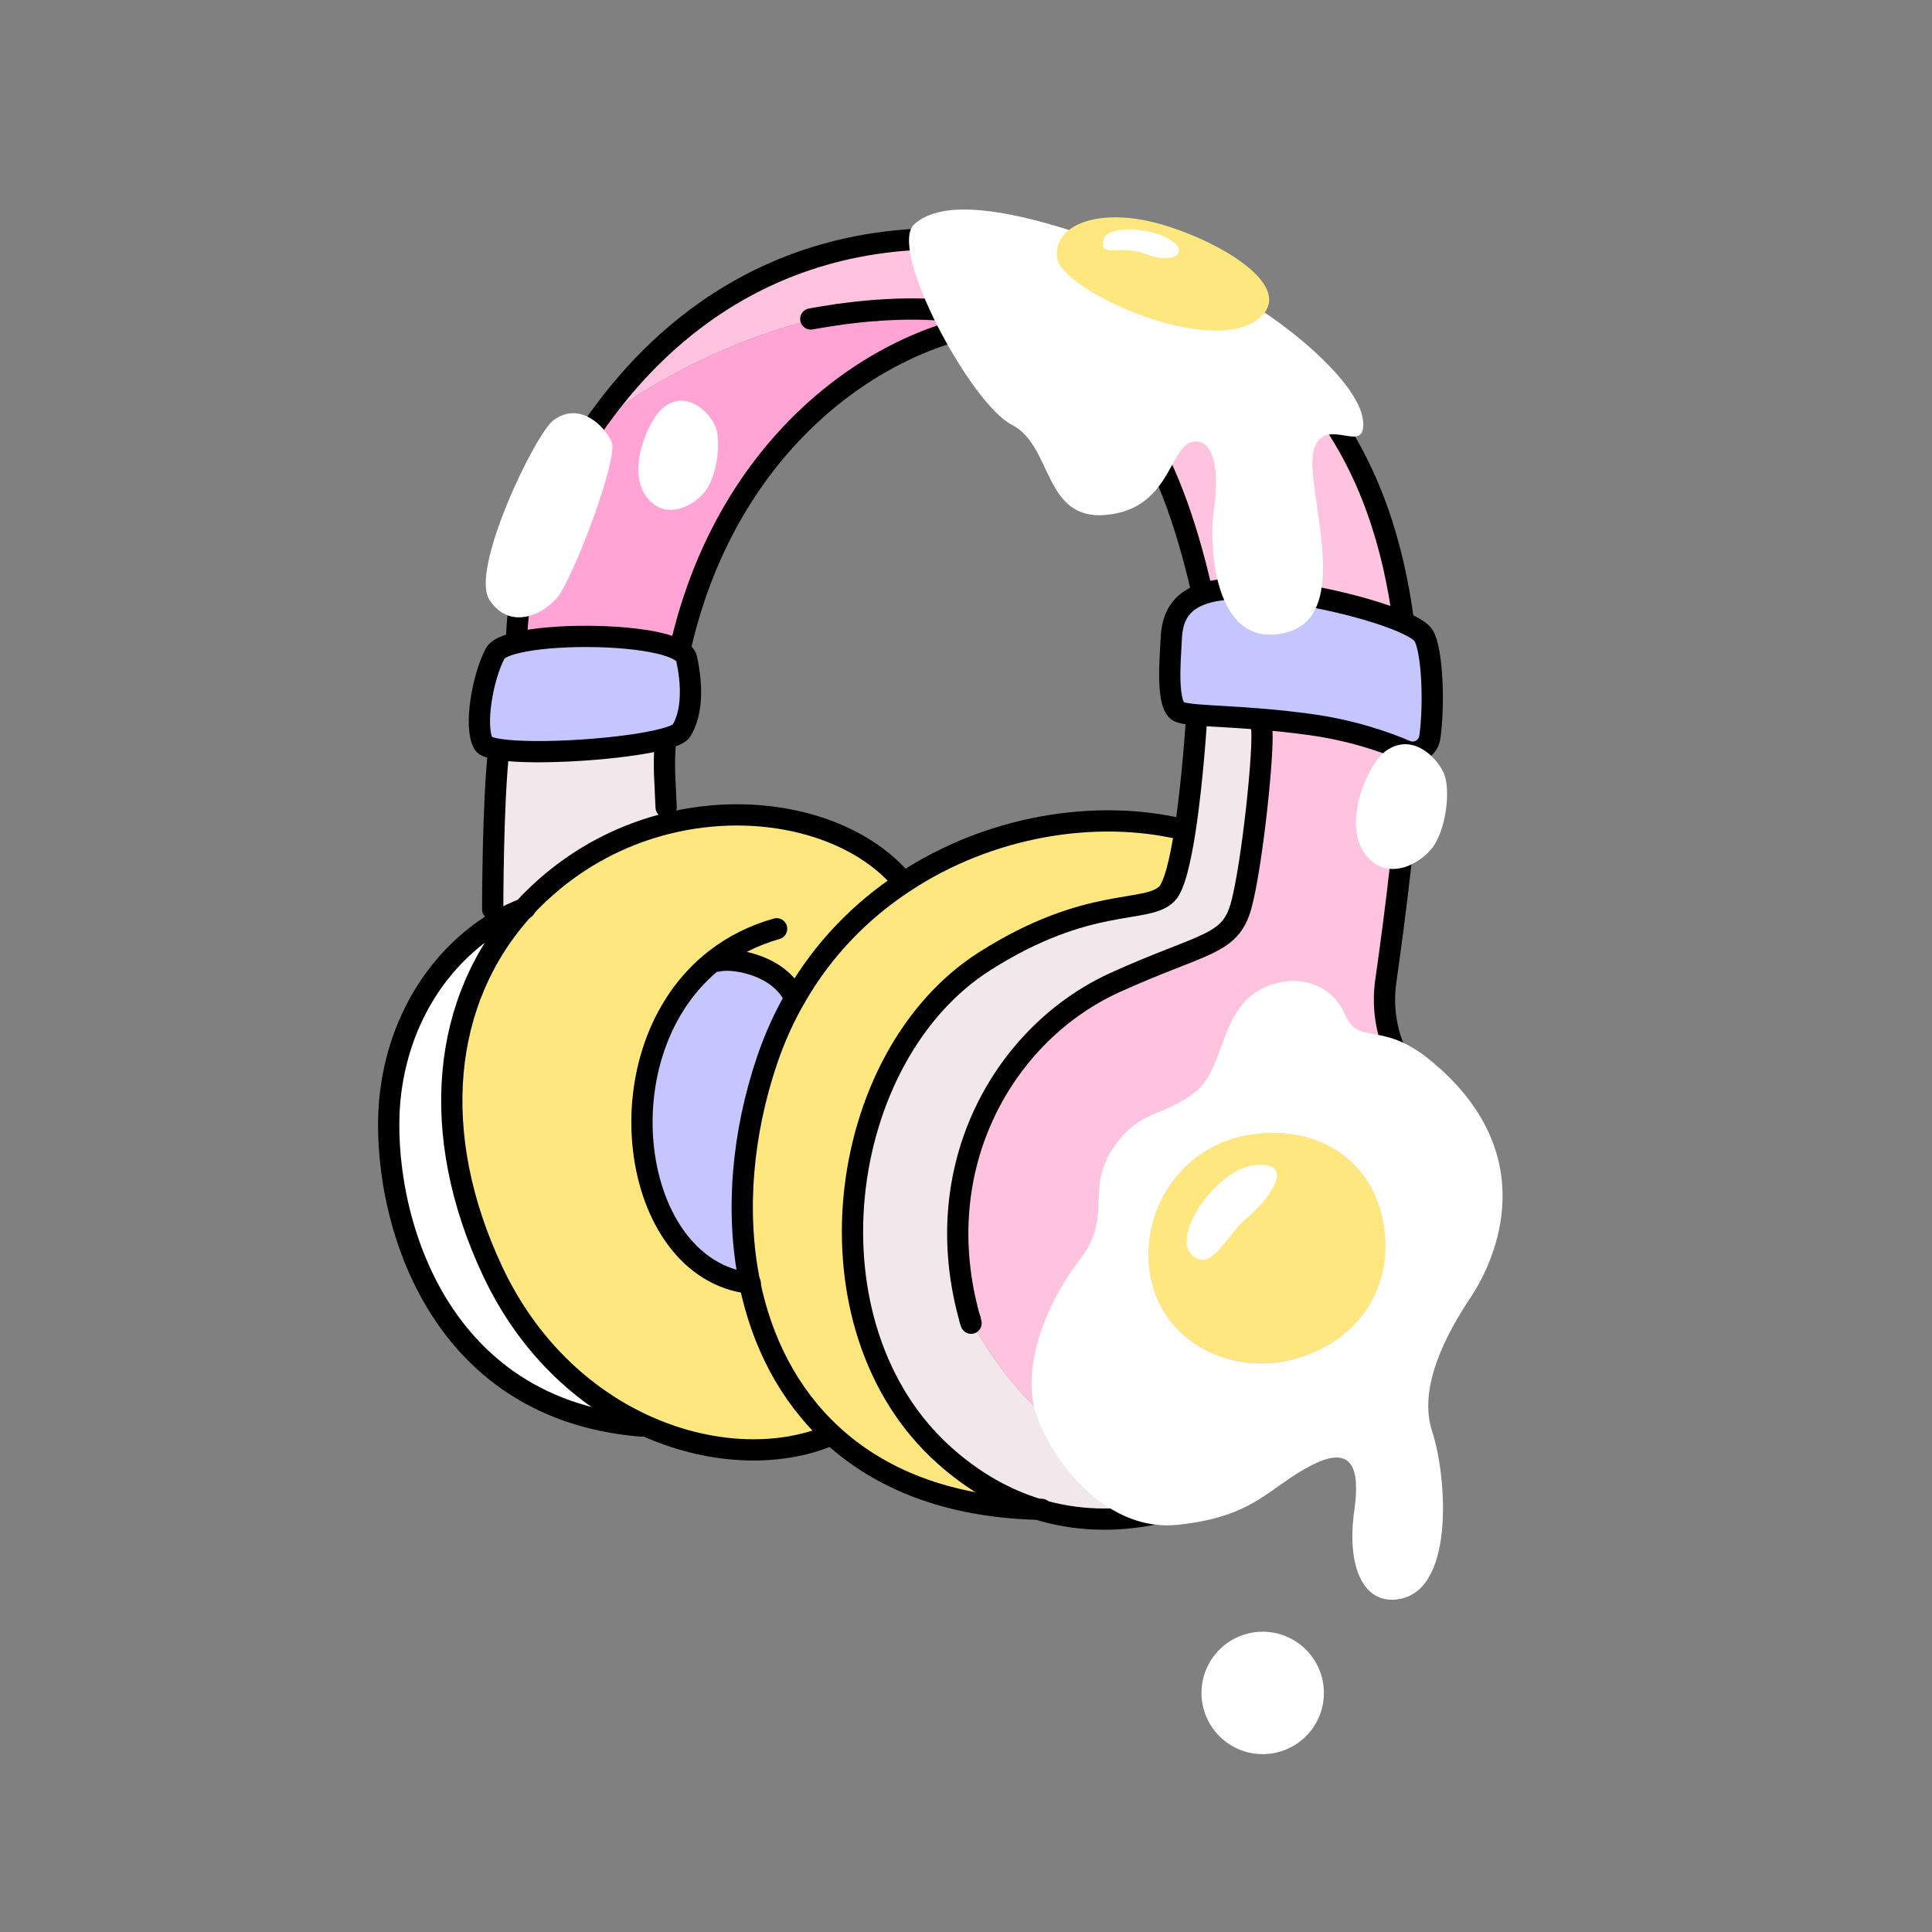 <?xml version="1.0" encoding="UTF-8"?><svg id="Layer_2" xmlns="http://www.w3.org/2000/svg" viewBox="0 0 1000 1000"><rect x="0" y="0" width="1000" height="1000" fill="#808080" stroke="none"/><defs><style>.cls-1,.cls-2{fill:none;}.cls-3{fill:#f2e7ea;}.cls-4{fill:#fff;}.cls-5{fill:#ffe780;}.cls-6{fill:#ffc2df;}.cls-7{fill:#ffa4d4;}.cls-8{fill:#80b1ff;}.cls-9{fill:#c5c5ff;}.cls-2{stroke:#000;stroke-linecap:round;stroke-linejoin:round;stroke-width:11px;}</style></defs><g id="_01"><g><rect class="cls-1" width="1000" height="1000"/><g><g><path class="cls-9" d="m736.82,328.93c4.48,7.24,5.72,34.8,3.28,52.52-.72,5.28-5.68,8.72-10.68,7.68-.56-.08-1.12-.28-1.72-.52-10.16-4.36-27.8-10.68-50.2-13.68-8.84-1.2-16.92-2.04-24.24-2.64-14.68-1.24-26.16-1.6-33.8-2.28-4.08-.36-7.08-.8-8.92-1.48-7.04-2.64-4.84-26.84-4.4-36.08.36-7.16.68-19.64,16.48-25.08,4.52-1.56,10.36-2.52,17.84-2.64,25.8-.32,65.72,8.76,85.24,17.12v.04c5.8,2.48,9.8,4.92,11.12,7.04Z"/><path class="cls-6" d="m729.42,389.13l-.52,2.28c.56,26.68-7.2,85.48-11.6,116.28-1.68,11.72-.32,23.64,4.12,34.64,11.4,28.04,28.8,91.92-11,159.28-12.92,21.84-32.92,42.8-56.8,58.36l-.68-1.04c-74.76,24.68-127.36-32.12-150.8-75.84,0,0,0-.04-.04-.04-22.64-79.6,18.08-148.68,75.16-174.56,45.48-20.6,59.4-18.92,65.12-39.6,5.72-20.68,12.32-83.16,10.56-92.84l.32-3.76c7.32.6,15.4,1.44,24.24,2.64,22.4,3,40.04,9.32,50.2,13.68.6.24,1.16.44,1.72.52Z"/><path class="cls-6" d="m433.22,162.89c-53.52,9.28-112.28,43.4-126.32,60.24l-1-.68c2.44-3.56,5-7.08,7.64-10.56,26.04-34.6,91.96-105.6,218.68-84.48,148.64,24.76,184.28,121.08,194.04,193.16l-.56,1.28c-19.52-8.36-59.44-17.44-85.24-17.12-7.48.12-13.32,1.08-17.84,2.64l-.64-1.76c-16.52-71.76-44.32-124.56-106.6-140.6-17.6-4.52-37.96-6.12-61.6-4.36h-.24c-6.44.28-13.12,1-19.84,2.16-.16.04-.32.04-.48.08Z"/><path class="cls-3" d="m502.1,683.05s.04.04.04.04c23.44,43.72,76.04,100.52,150.8,75.84l.68,1.04c-34,22.24-75.92,33.64-116.52,21.2-16.52-5.04-32.8-14-48.24-27.8-74.6-66.64-56.92-206.52,20.92-255.92,53.8-34.12,83.6-24.2,94.16-34.76,3.96-3.96,7.12-17.76,9.52-33.44,4-26.2,5.88-57.64,5.88-57.64l.12-1.6c7.64.68,19.12,1.04,33.8,2.28l-.32,3.76c1.76,9.68-4.84,72.16-10.56,92.84-5.72,20.68-19.64,19-65.12,39.6-57.08,25.88-97.8,94.96-75.16,174.56Z"/><path class="cls-5" d="m388.06,664.17c-7.52-36.68-3.88-77.56,9.08-115.68,4.04-11.84,9.04-22.8,14.96-32.88,14.28-24.72,33.64-44.24,55.52-58.72,44.4-29.48,99.32-38.28,144.24-27.64h1.6c-2.4,15.68-5.56,29.48-9.52,33.44-10.56,10.56-40.36.64-94.16,34.76-77.84,49.4-95.52,189.28-20.92,255.92,15.44,13.8,31.72,22.76,48.24,27.8-47-1.24-82.16-15.92-106.84-38.84-22.28-20.68-36-48-42.2-78.16Z"/><path class="cls-7" d="m453.78,160.65c23.64-1.76,44-.16,61.6,4.36l-.76,2c-61.2,8.48-137.2,61.92-161.88,165.76l-11.36.2c-19.76-4.68-55.28-4.72-73.68-.36l-.36-1.48c1.56-43.8,16.96-77.72,38.56-108.68l1,.68c14.04-16.84,72.8-50.96,126.32-60.24.16-.04.32-.04.48-.08,6.84-.96,13.48-1.68,19.84-2.16h.24Z"/><path class="cls-5" d="m370.66,496.29c-60.88,46.84-45.04,160.64,17.4,167.88,6.2,30.16,19.92,57.48,42.2,78.16l-.56.6c-27.44,11.52-63.56,10-97.24-5.72-30.6-14.32-59.2-40.4-77.44-79.16-33.48-71.16-26.64-140.76,16.08-187.64,4.76-5.2,9.96-10.12,15.6-14.76,17.96-14.72,38.04-24.28,58.36-29.36,48.36-12.12,97.88,1,122.04,29.8l.52.8c-21.88,14.48-41.24,34-55.52,58.72l-1.76-1c-9.24-16.28-32.56-18.92-38.72-17.16l-.96-1.16Z"/><path class="cls-8" d="m453.54,160.65c-6.36.48-13,1.2-19.84,2.16,6.72-1.16,13.4-1.88,19.84-2.16Z"/><path class="cls-9" d="m410.34,514.61l1.76,1c-5.92,10.08-10.92,21.04-14.96,32.88-12.96,38.12-16.6,79-9.08,115.68-62.44-7.24-78.28-121.04-17.4-167.88l.96,1.16c6.16-1.76,29.48.88,38.72,17.16Z"/><path class="cls-9" d="m355.34,340.81c3.08,13.64,3.08,28.16-2.64,37.4-.92,1.52-4.2,2.96-9.04,4.24-19.96,5.4-66.52,8.44-85.44,5.44-4.4-.68-7.28-1.68-8.04-3.08-4.84-8.8-.44-34.32,6.16-46.64,1.24-2.32,5.4-4.16,11.36-5.56,18.4-4.36,53.92-4.32,73.68.36,7.84,1.88,13.2,4.48,13.96,7.84Z"/><path class="cls-3" d="m344.78,417.81l.28,8.48c-20.32,5.08-40.4,14.64-58.36,29.36-5.64,4.64-10.84,9.56-15.6,14.76-4.48,1.68-9,3.84-13.48,6.48l-2.6-6.28s0-55,3.08-81.84l.12-.88c18.92,3,65.48-.04,85.44-5.44l.68,2.36c-1,12.48-.04,19.36.44,33Z"/><path class="cls-4" d="m332.46,737.21l-.44.92c-113.52-9.24-136.4-121.44-129.8-172.92,5.56-43.44,29.92-73.4,55.4-88.32,4.48-2.64,9-4.8,13.48-6.48-42.72,46.88-49.56,116.48-16.08,187.64,18.24,38.76,46.84,64.84,77.44,79.16Z"/></g><g><path class="cls-2" d="m726.26,320.57c-9.76-72.08-45.4-168.4-194.04-193.16-126.72-21.12-192.64,49.88-218.68,84.48-2.64,3.48-5.2,7-7.64,10.56-21.6,30.96-37,64.88-38.56,108.68"/><path class="cls-2" d="m619.34,371.61s-1.88,31.44-5.88,57.64c-2.4,15.68-5.56,29.48-9.52,33.44-10.56,10.56-40.36.64-94.16,34.76-77.84,49.4-95.52,189.28-20.92,255.92,15.44,13.8,31.72,22.76,48.24,27.8,40.6,12.44,82.52,1.04,116.52-21.2,23.88-15.56,43.88-36.52,56.8-58.36,39.8-67.36,22.4-131.24,11-159.28-4.44-11-5.8-22.92-4.12-34.64,4.4-30.8,12.16-89.6,11.6-116.28"/><path class="cls-2" d="m653.26,372.29c7.32.6,15.4,1.44,24.24,2.64,22.4,3,40.04,9.32,50.2,13.68.6.24,1.16.44,1.72.52,5,1.04,9.96-2.4,10.68-7.68,2.44-17.72,1.2-45.28-3.28-52.52-1.32-2.12-5.32-4.56-11.12-7.04v-.04c-19.52-8.36-59.44-17.44-85.24-17.12-7.48.12-13.32,1.08-17.84,2.64-15.8,5.44-16.12,17.92-16.48,25.08-.44,9.24-2.64,33.44,4.4,36.08,1.84.68,4.84,1.12,8.92,1.48,7.64.68,19.12,1.04,33.8,2.28Z"/><path class="cls-2" d="m433.22,162.89c-4.4.64-8.92,1.36-13.56,2.2"/><path class="cls-2" d="m453.54,160.65c-6.36.48-13,1.2-19.84,2.16"/><path class="cls-2" d="m621.98,305.61c-16.52-71.76-44.32-124.56-106.6-140.6-17.6-4.52-37.96-6.12-61.6-4.36"/><path class="cls-2" d="m352.74,332.77c24.68-103.84,100.68-157.28,161.88-165.76"/><path class="cls-2" d="m344.78,417.81c-.48-13.64-1.44-20.52-.44-33"/><path class="cls-2" d="m258.1,388.77c-3.08,26.84-3.08,81.84-3.08,81.84"/><path class="cls-2" d="m343.66,382.45c4.84-1.28,8.12-2.72,9.04-4.24,5.72-9.24,5.72-23.76,2.64-37.4-.76-3.36-6.12-5.96-13.96-7.84-19.76-4.68-55.28-4.72-73.68-.36-5.96,1.4-10.12,3.24-11.36,5.56-6.6,12.32-11,37.84-6.16,46.64.76,1.4,3.64,2.4,8.04,3.08,18.92,3,65.48-.04,85.44-5.44Z"/><path class="cls-2" d="m611.86,429.25c-44.92-10.64-99.84-1.84-144.24,27.64-21.88,14.48-41.24,34-55.52,58.72-5.92,10.08-10.92,21.04-14.96,32.88-12.96,38.12-16.6,79-9.08,115.68,6.2,30.16,19.92,57.48,42.2,78.16,24.68,22.92,59.84,37.6,106.84,38.84.64.04,1.32.08,2,.08"/><path class="cls-2" d="m502.1,683.05c-22.64-79.6,18.08-148.68,75.16-174.56,45.48-20.6,59.4-18.92,65.12-39.6,5.72-20.68,12.32-83.16,10.56-92.84"/><path class="cls-2" d="m502.62,684.89c-.16-.6-.36-1.2-.48-1.8"/><path class="cls-2" d="m467.1,456.09c-24.16-28.8-73.68-41.92-122.04-29.8-20.32,5.08-40.4,14.64-58.36,29.36-5.64,4.64-10.84,9.56-15.6,14.76-42.72,46.88-49.56,116.48-16.08,187.64,18.24,38.76,46.84,64.84,77.44,79.16,33.68,15.72,69.8,17.24,97.24,5.72"/><path class="cls-2" d="m401.98,480.73c-12.08,3.44-22.52,8.8-31.32,15.56-60.88,46.84-45.04,160.64,17.4,167.88.08,0,.2.04.28.04"/><path class="cls-2" d="m410.34,514.61c-9.24-16.28-32.56-18.92-38.72-17.16"/><path class="cls-2" d="m271.74,470.17c-.2.08-.44.16-.64.24-4.48,1.68-9,3.84-13.48,6.48-25.48,14.92-49.84,44.88-55.4,88.32-6.6,51.48,16.28,163.68,129.8,172.92"/><path class="cls-2" d="m502.1,683.05s.04.04.04.04"/></g></g><path class="cls-4" d="m740.19,548.68c58.8,48.11,34.3,102.9,20.94,122.95-13.01,19.51-27.27,46.94-19.81,69.42,7.46,22.48,12.56,85.19-19.83,86.94-16.48.89-24.5-18.26-20.49-46.33,3.17-22.16-1.4-33.59-21.38-23.61-23.14,11.56-29.24,26.81-69.94,31.18-35.45,3.81-62.98-29.78-72.63-55.17-9.64-25.38,4.79-60.07,21.92-82.18,17.13-22.1,2.95-35.77,16.82-57.01,13.87-21.23,25.77-16.04,43.05-29.8,17.28-13.75,11.06-49.94,44.18-56.69,10.61-2.16,26.07.67,33.25,16.92,7.19,16.25,18.62,2.68,43.93,23.39Zm-69.26,154.5c32.07-9.27,51.1-36.78,44.94-70.66-6.16-33.87-36.44-51.05-70.56-44.84-34.13,6.21-55.93,39.24-49.77,73.11,6.16,33.88,42.07,52.02,75.39,42.4Z"/><path class="cls-5" d="m715.88,632.52c6.16,33.88-12.87,61.39-44.94,70.66-33.32,9.63-69.23-8.52-75.39-42.4-6.16-33.87,15.64-66.9,49.77-73.11,34.12-6.21,64.4,10.98,70.56,44.84Z"/><path class="cls-4" d="m649.41,603.07c-19.14,1.79-42.96,35.62-32.81,46.14,10.15,10.51,18.67-10.61,28.55-18.58,9.88-7.98,27.55-29.73,4.26-27.56Z"/><path class="cls-4" d="m747.23,400.01c3.83,8.42,1.4,30.37-6.57,39.69-7.97,9.32-24.82,16.57-35.01,1-10.2-15.56,2.09-45.06,11.58-51.95,13.46-9.76,26.17,2.84,30.01,11.26Z"/><path class="cls-4" d="m370.13,220.38c3.35,7.36,1.23,26.55-5.75,34.69-6.97,8.14-21.69,14.49-30.61.87-8.91-13.61,1.83-39.39,10.12-45.41,11.76-8.54,22.88,2.48,26.23,9.84Z"/><path class="cls-4" d="m316.58,228.68c3.83,8.42-20.29,71.45-28.26,80.77-7.97,9.32-24.82,16.57-35.01,1-10.2-15.56,23.78-86.15,33.27-93.03,13.46-9.76,26.17,2.84,30.01,11.26Z"/><path class="cls-4" d="m705.56,218.14c-1.81-22.56-51.81-61.48-80.08-72.16-38.02-14.37-125.41-54.05-152.25-29.92-13.98,12.57,29.05,92.87,50.47,103.8,21.42,10.93,16.1,49.81,49.04,46.64,32.93-3.16,32.47-35.26,44.38-37.79,11.91-2.53,14.03,17.31,11.23,34.92-2.8,17.61-.5,72.73,36.73,63.96,37.22-8.78,9.14-76.58,15.04-94.97,5.9-18.38,26.91,3.85,25.45-14.47Z"/><path class="cls-5" d="m653.4,163.15c15.71-16.63-24.76-39.7-54.7-47.68-29.94-7.98-53.74.72-51.55,18.03,2.19,17.32,83.49,53.75,106.25,29.64Z"/><path class="cls-4" d="m607.77,125.6c-9.98-8.2-35.31-9.67-36.76-1.04-1.54,9.17,9.81,2.11,21.58,6.77,14.28,5.66,21.95-.17,15.18-5.73Z"/><circle class="cls-4" cx="653.57" cy="876.26" r="31.68"/></g></g></svg>